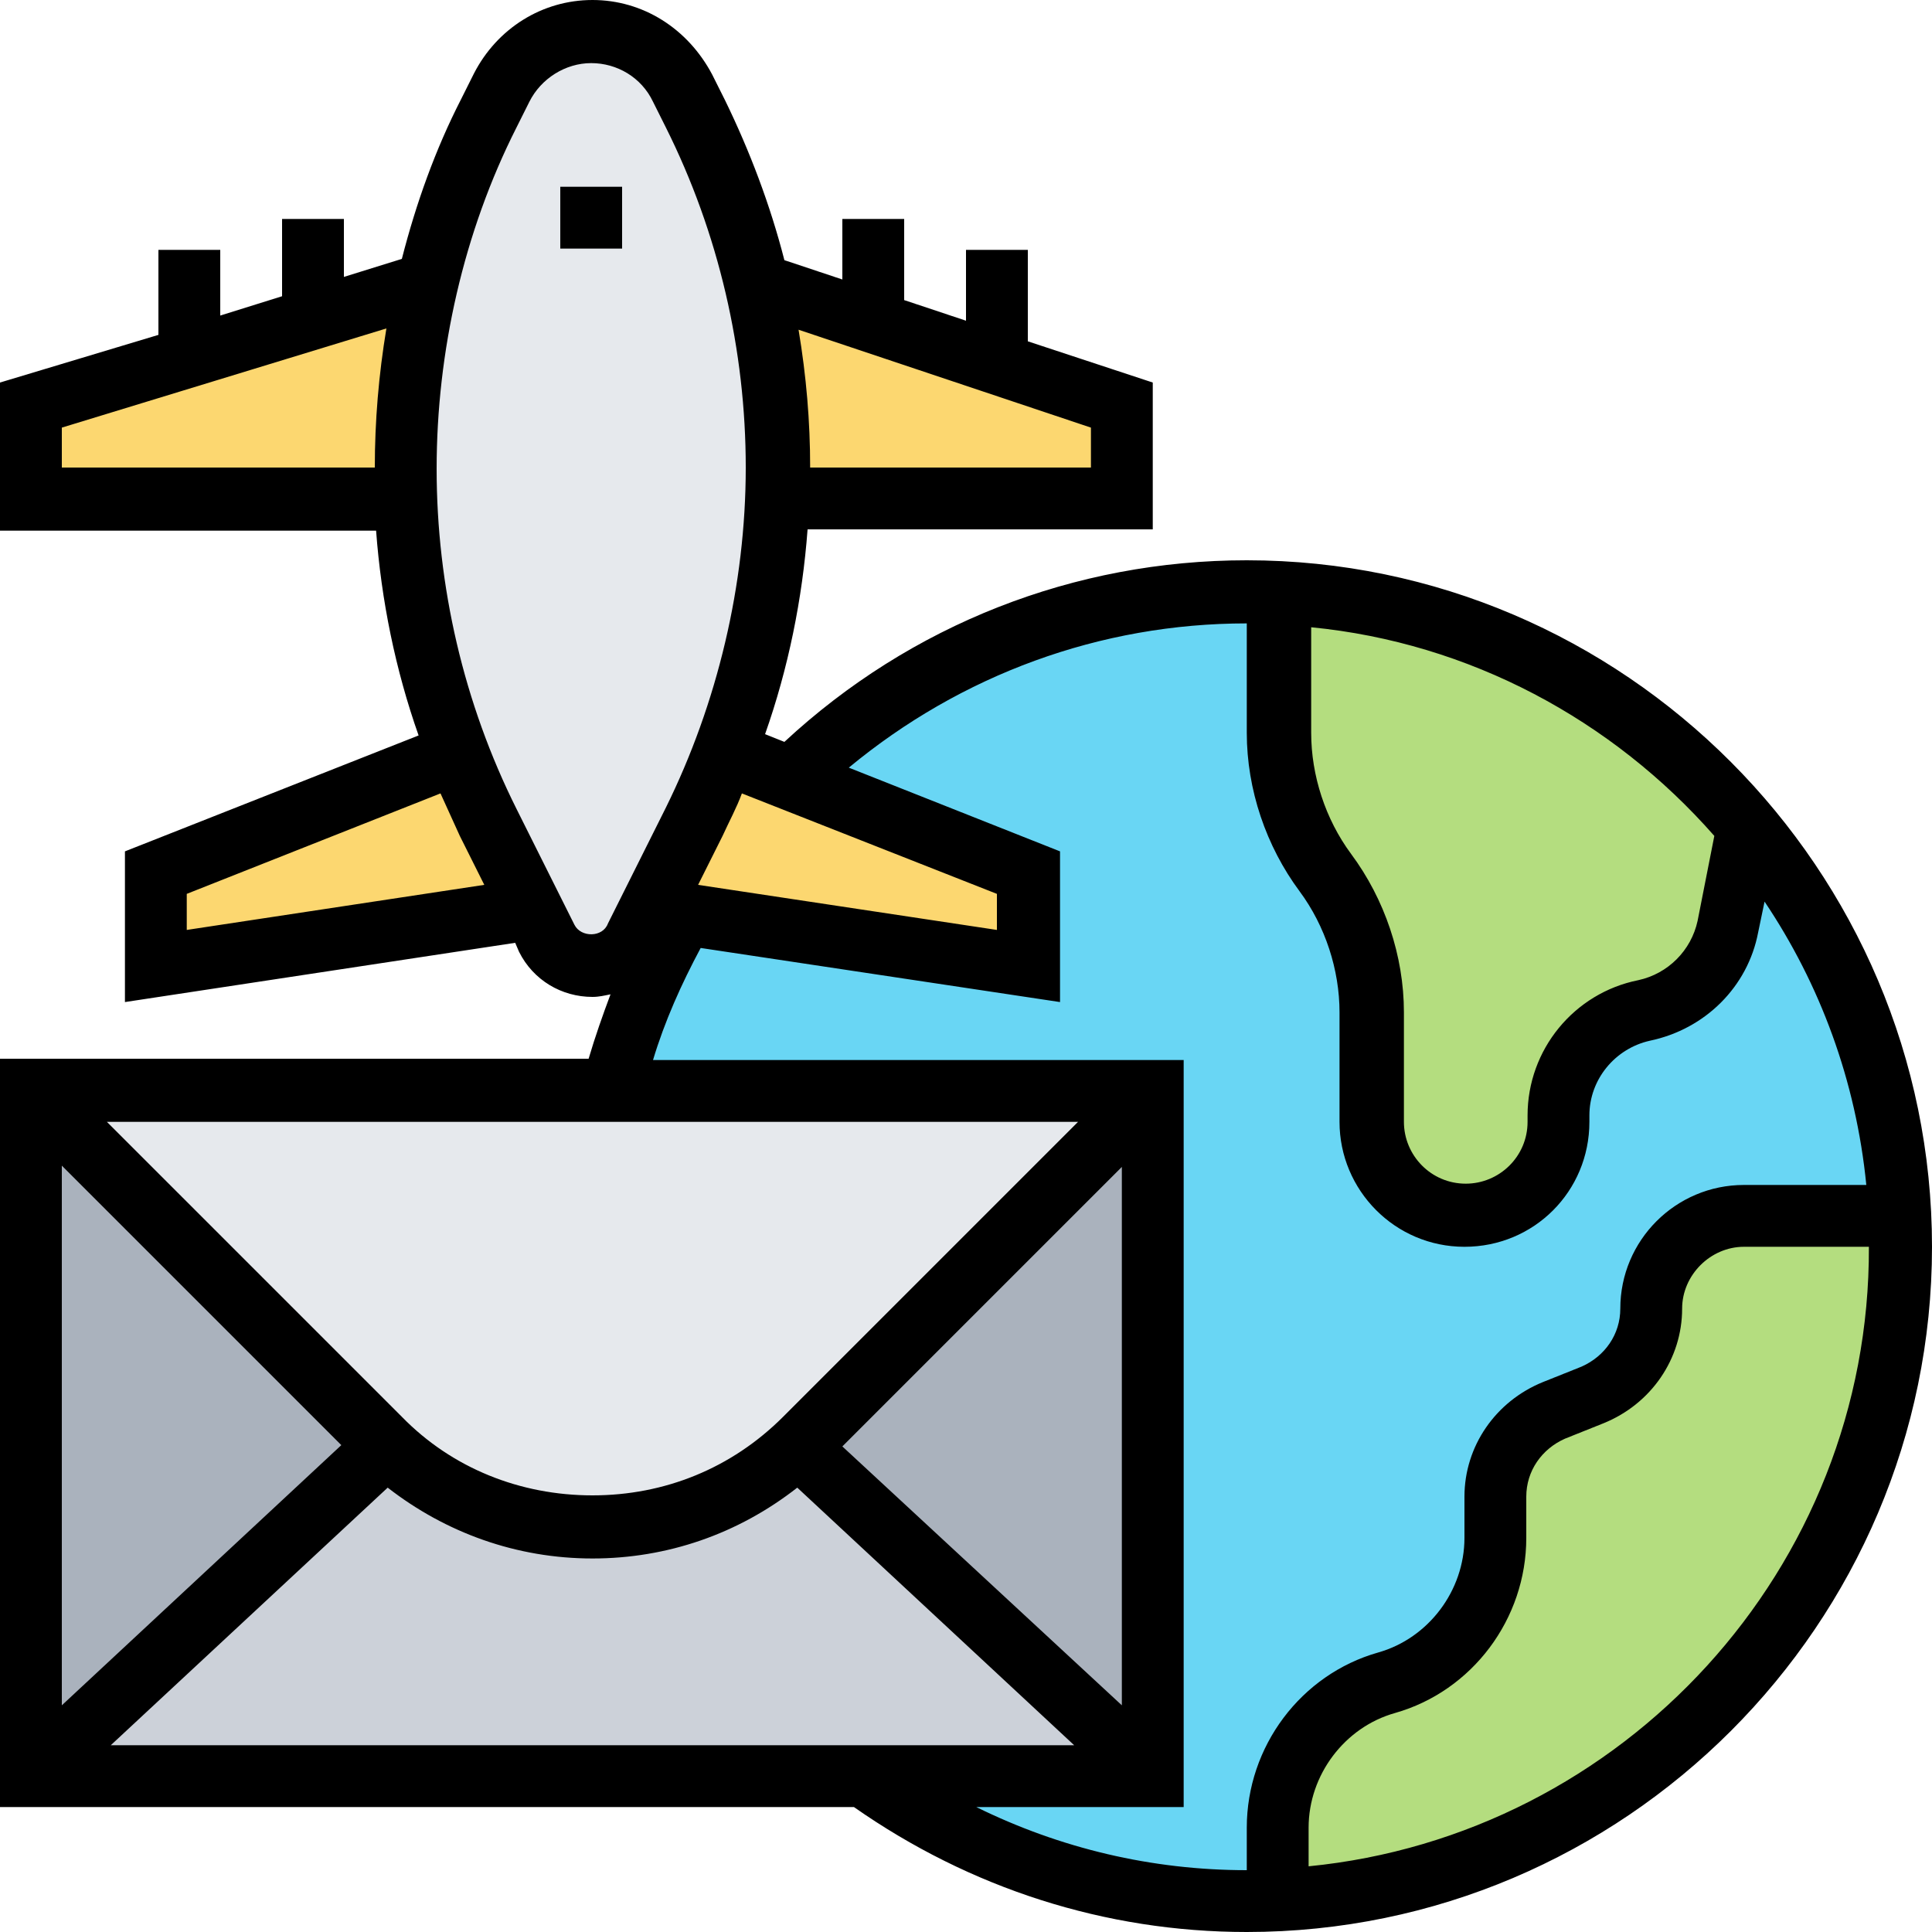 <?xml version="1.0" encoding="utf-8"?>
<!-- Generator: Adobe Illustrator 23.0.2, SVG Export Plug-In . SVG Version: 6.00 Build 0)  -->
<svg version="1.1" id="Layer_1" xmlns="http://www.w3.org/2000/svg" xmlns:xlink="http://www.w3.org/1999/xlink" x="0px" y="0px"
	 viewBox="0 0 150 150" style="enable-background:new 0 0 150 150;" xml:space="preserve">
<style type="text/css">
	.st0{fill:#FCD770;}
	.st1{fill:#E6E9ED;}
	.st2{fill:#AAB2BD;}
	.st3{fill:#CCD1D9;}
	.st4{fill:#69D6F4;}
	.st5{fill:#B4DD7F;}
</style>
<g>
	<path class="st0" d="M37.9,63.8l3.4,6.8L12.1,75v-7.3l23.4-9.3l0,0C36.3,60.2,37.1,62,37.9,63.8z"/>
	<path class="st0" d="M61.3,60.4l18.5,7.3V75l-26.8-4.1l-2.5-0.4l3.4-6.8c0.9-1.8,1.7-3.6,2.3-5.4l0,0L61.3,60.4z"/>
	<path class="st0" d="M87.1,31.5v7.3H60.4c0-0.8,0-1.6,0-2.4c0-4.8-0.6-9.6-1.7-14.3L87.1,31.5z"/>
	<path class="st0" d="M31.5,36.3c0,0.8,0,1.6,0,2.4H2.4v-7.3l12.1-3.7l9.7-3l9-2.8c0,0.1,0,0.1,0,0.2C32,26.8,31.5,31.5,31.5,36.3z"
		/>
</g>
<path class="st1" d="M42.5,72.8l-1.1-2.3l-3.4-6.8c-0.9-1.8-1.7-3.6-2.3-5.4c-2.4-6.3-3.8-13-4.1-19.7c0-0.8,0-1.6,0-2.4
	c0-4.8,0.6-9.5,1.6-14.1c0-0.1,0-0.1,0-0.2c1.1-4.5,2.7-9,4.8-13.2l1-2c1.3-2.7,4-4.3,7-4.3c3,0,5.7,1.7,7,4.3l1,2
	c2.1,4.2,3.7,8.7,4.8,13.2c1.1,4.6,1.7,9.4,1.7,14.3c0,0.8,0,1.6,0,2.4c-0.1,4-0.7,7.9-1.6,11.7c-0.6,2.7-1.5,5.4-2.5,8
	c-0.7,1.8-1.5,3.6-2.3,5.4l-3.4,6.8l-1.1,2.3c-0.7,1.3-2,2.2-3.5,2.2S43.1,74.2,42.5,72.8z"/>
<path class="st2" d="M89.5,84.7v53.2l-27.6-25.6c0.2-0.2,0.4-0.4,0.6-0.6L89.5,84.7z"/>
<path class="st2" d="M30,112.3L2.4,137.9V84.7l27,27C29.6,111.9,29.8,112.1,30,112.3z"/>
<path class="st3" d="M89.5,137.9H2.4L30,112.3c2.1,1.9,4.4,3.4,7,4.5c2.8,1.2,5.9,1.8,9,1.8c5.9,0,11.6-2.3,15.9-6.3L89.5,137.9z"/>
<path class="st1" d="M89.5,84.7l-27,27c-0.2,0.2-0.4,0.4-0.6,0.6c-4.3,4-10,6.3-15.9,6.3c-3.1,0-6.1-0.6-9-1.8
	c-2.6-1.1-4.9-2.6-7-4.5c-0.2-0.2-0.4-0.4-0.6-0.6l-27-27H89.5z"/>
<path class="st4" d="M147.5,94.4h-12.1c-2,0-3.8,0.8-5.1,2.1s-2.1,3.1-2.1,5.1c0,3-1.8,5.6-4.5,6.7l-3,1.2c-2.7,1.1-4.5,3.7-4.5,6.7
	v3.2c0,2.6-0.9,5.1-2.3,7c-1.5,2-3.6,3.5-6.1,4.2c-5,1.4-8.5,6-8.5,11.2v5.6c-0.8,0-1.6,0.1-2.4,0.1c-11.1,0-21.4-3.6-29.7-9.7h22.5
	V84.7h-42c1.2-4.9,3.1-9.5,5.6-13.7L79.8,75v-7.3l-18.5-7.3C70.5,51.5,83,46,96.8,46c0.8,0,1.6,0,2.4,0.1v10.8
	c0,3.9,1.3,7.7,3.6,10.9c2.3,3.1,3.6,7,3.6,10.9v8.5c0,4,3.2,7.3,7.3,7.3c2,0,3.8-0.8,5.1-2.1c1.3-1.3,2.1-3.1,2.1-5.1v-0.5
	c0-3.9,2.8-7.4,6.7-8.1c3.3-0.7,5.9-3.2,6.5-6.5l1.3-6.7l0.7-0.6C142.8,72.9,147,83.2,147.5,94.4z"/>
<path class="st5" d="M147.5,94.4c0,0.8,0.1,1.6,0.1,2.4c0,27.2-21.4,49.5-48.4,50.7v-5.6c0-5.2,3.5-9.8,8.5-11.2
	c2.5-0.7,4.6-2.2,6.1-4.2c1.5-2,2.3-4.4,2.3-7v-3.2c0-3,1.8-5.6,4.5-6.7l3-1.2c2.7-1.1,4.5-3.7,4.5-6.7c0-2,0.8-3.8,2.1-5.1
	s3.1-2.1,5.1-2.1H147.5z"/>
<path class="st5" d="M136.2,64.7l-0.7,0.6l-1.3,6.7c-0.7,3.3-3.2,5.9-6.5,6.5c-3.9,0.8-6.7,4.2-6.7,8.1v0.5c0,2-0.8,3.8-2.1,5.1
	c-1.3,1.3-3.1,2.1-5.1,2.1c-4,0-7.3-3.2-7.3-7.3v-8.5c0-3.9-1.3-7.7-3.6-10.9c-2.3-3.1-3.6-7-3.6-10.9V46
	C114.1,46.7,127.4,53.9,136.2,64.7z"/>
<path d="M43.5,14.5h4.8v4.8h-4.8V14.5z"/>
<path d="M96.8,43.5c-13.4,0-26.1,5-35.9,14.1L59.4,57c1.8-5.1,2.9-10.5,3.3-15.9h26.8V29.7l-9.7-3.2v-7.1H75v5.5l-4.8-1.6v-6.3h-4.8
	v4.7l-4.5-1.5c-1.1-4.3-2.7-8.5-4.6-12.4l-1-2C53.4,2.2,49.9,0,46,0c-3.9,0-7.4,2.2-9.2,5.7l-1,2c-2,3.9-3.5,8.1-4.6,12.4l-4.5,1.4
	v-4.5h-4.8v6l-4.8,1.5v-5.1h-4.8v6.6L0,29.7v11.5h29.2c0.4,5.4,1.5,10.8,3.3,15.9L9.7,66.1v11.7L40,73.2l0.3,0.7
	c1.1,2.2,3.3,3.5,5.7,3.5c0.5,0,0.9-0.1,1.4-0.2c-0.6,1.6-1.2,3.3-1.7,5H0v58.1h66.3c9,6.3,19.5,9.7,30.5,9.7
	c29.3,0,53.2-23.9,53.2-53.2S126.1,43.5,96.8,43.5z M133.1,64.9l-1.3,6.6c-0.5,2.3-2.3,4.1-4.6,4.6c-5,1-8.6,5.4-8.6,10.5v0.5
	c0,2.7-2.2,4.8-4.8,4.8c-2.7,0-4.8-2.2-4.8-4.8v-8.5c0-4.4-1.5-8.8-4.1-12.3c-2-2.7-3.1-6.1-3.1-9.4v-8.2
	C114.1,49.9,125.2,55.9,133.1,64.9z M77.4,69.4v2.8l-23.2-3.5l1.9-3.8c0.5-1.1,1.1-2.2,1.5-3.3L77.4,69.4z M84.7,33.2v3.1H62.9v0
	c0-3.6-0.3-7.1-0.9-10.7L84.7,33.2z M4.8,36.3v-3.1L30,25.5c-0.6,3.6-0.9,7.2-0.9,10.8H4.8z M14.5,72.2v-2.8l19.7-7.8
	c0.5,1.1,1,2.2,1.5,3.3l1.9,3.8L14.5,72.2z M44.6,71.8l-4.5-9c-4.1-8.2-6.2-17.3-6.2-26.4S36,18,40.1,9.9l1-2c0.9-1.8,2.8-3,4.8-3
	s3.9,1.1,4.8,3l1,2c4.1,8.2,6.2,17.3,6.2,26.4s-2.2,18.3-6.2,26.4l-4.5,9C46.8,72.8,45.1,72.8,44.6,71.8z M26.5,112.2L4.8,132.4
	V90.5L26.5,112.2z M30.1,115.5c4.5,3.5,10,5.5,15.9,5.5c5.8,0,11.3-1.9,15.9-5.5l21.5,20H8.6L30.1,115.5z M87.1,132.4l-21.7-20.1
	l21.7-21.7V132.4z M60.8,110c-4,4-9.2,6.1-14.8,6.1S35.1,114,31.2,110L8.3,87.1h75.4L60.8,110z M75.8,140.3h16.1V82.3H50.7
	c0.9-3,2.2-5.9,3.7-8.7l27.9,4.2V66.1l-16.4-6.5c8.7-7.2,19.5-11.2,30.9-11.2v8.5c0,4.4,1.5,8.8,4.1,12.3c2,2.7,3.1,6.1,3.1,9.4v8.5
	c0,5.3,4.3,9.7,9.7,9.7s9.7-4.3,9.7-9.7v-0.5c0-2.8,2-5.2,4.7-5.8c4.3-0.9,7.6-4.2,8.4-8.4L137,70c4.3,6.4,7.1,13.9,7.9,22h-9.5
	c-5.3,0-9.6,4.3-9.6,9.6c0,2-1.2,3.7-3,4.5l-3,1.2c-3.7,1.5-6.1,5-6.1,8.9v3.2c0,4.1-2.8,7.8-6.7,8.9c-6,1.7-10.2,7.3-10.2,13.6v3.3
	C89.4,145.2,82.3,143.5,75.8,140.3z M101.6,144.9v-3c0-4.1,2.8-7.8,6.7-8.9c6-1.7,10.2-7.3,10.2-13.6v-3.2c0-2,1.2-3.7,3-4.5l3-1.2
	c3.7-1.5,6.1-5,6.1-8.9c0-2.6,2.2-4.8,4.8-4.8h9.7C145.2,121.8,126,142.5,101.6,144.9z"/>
</svg>
